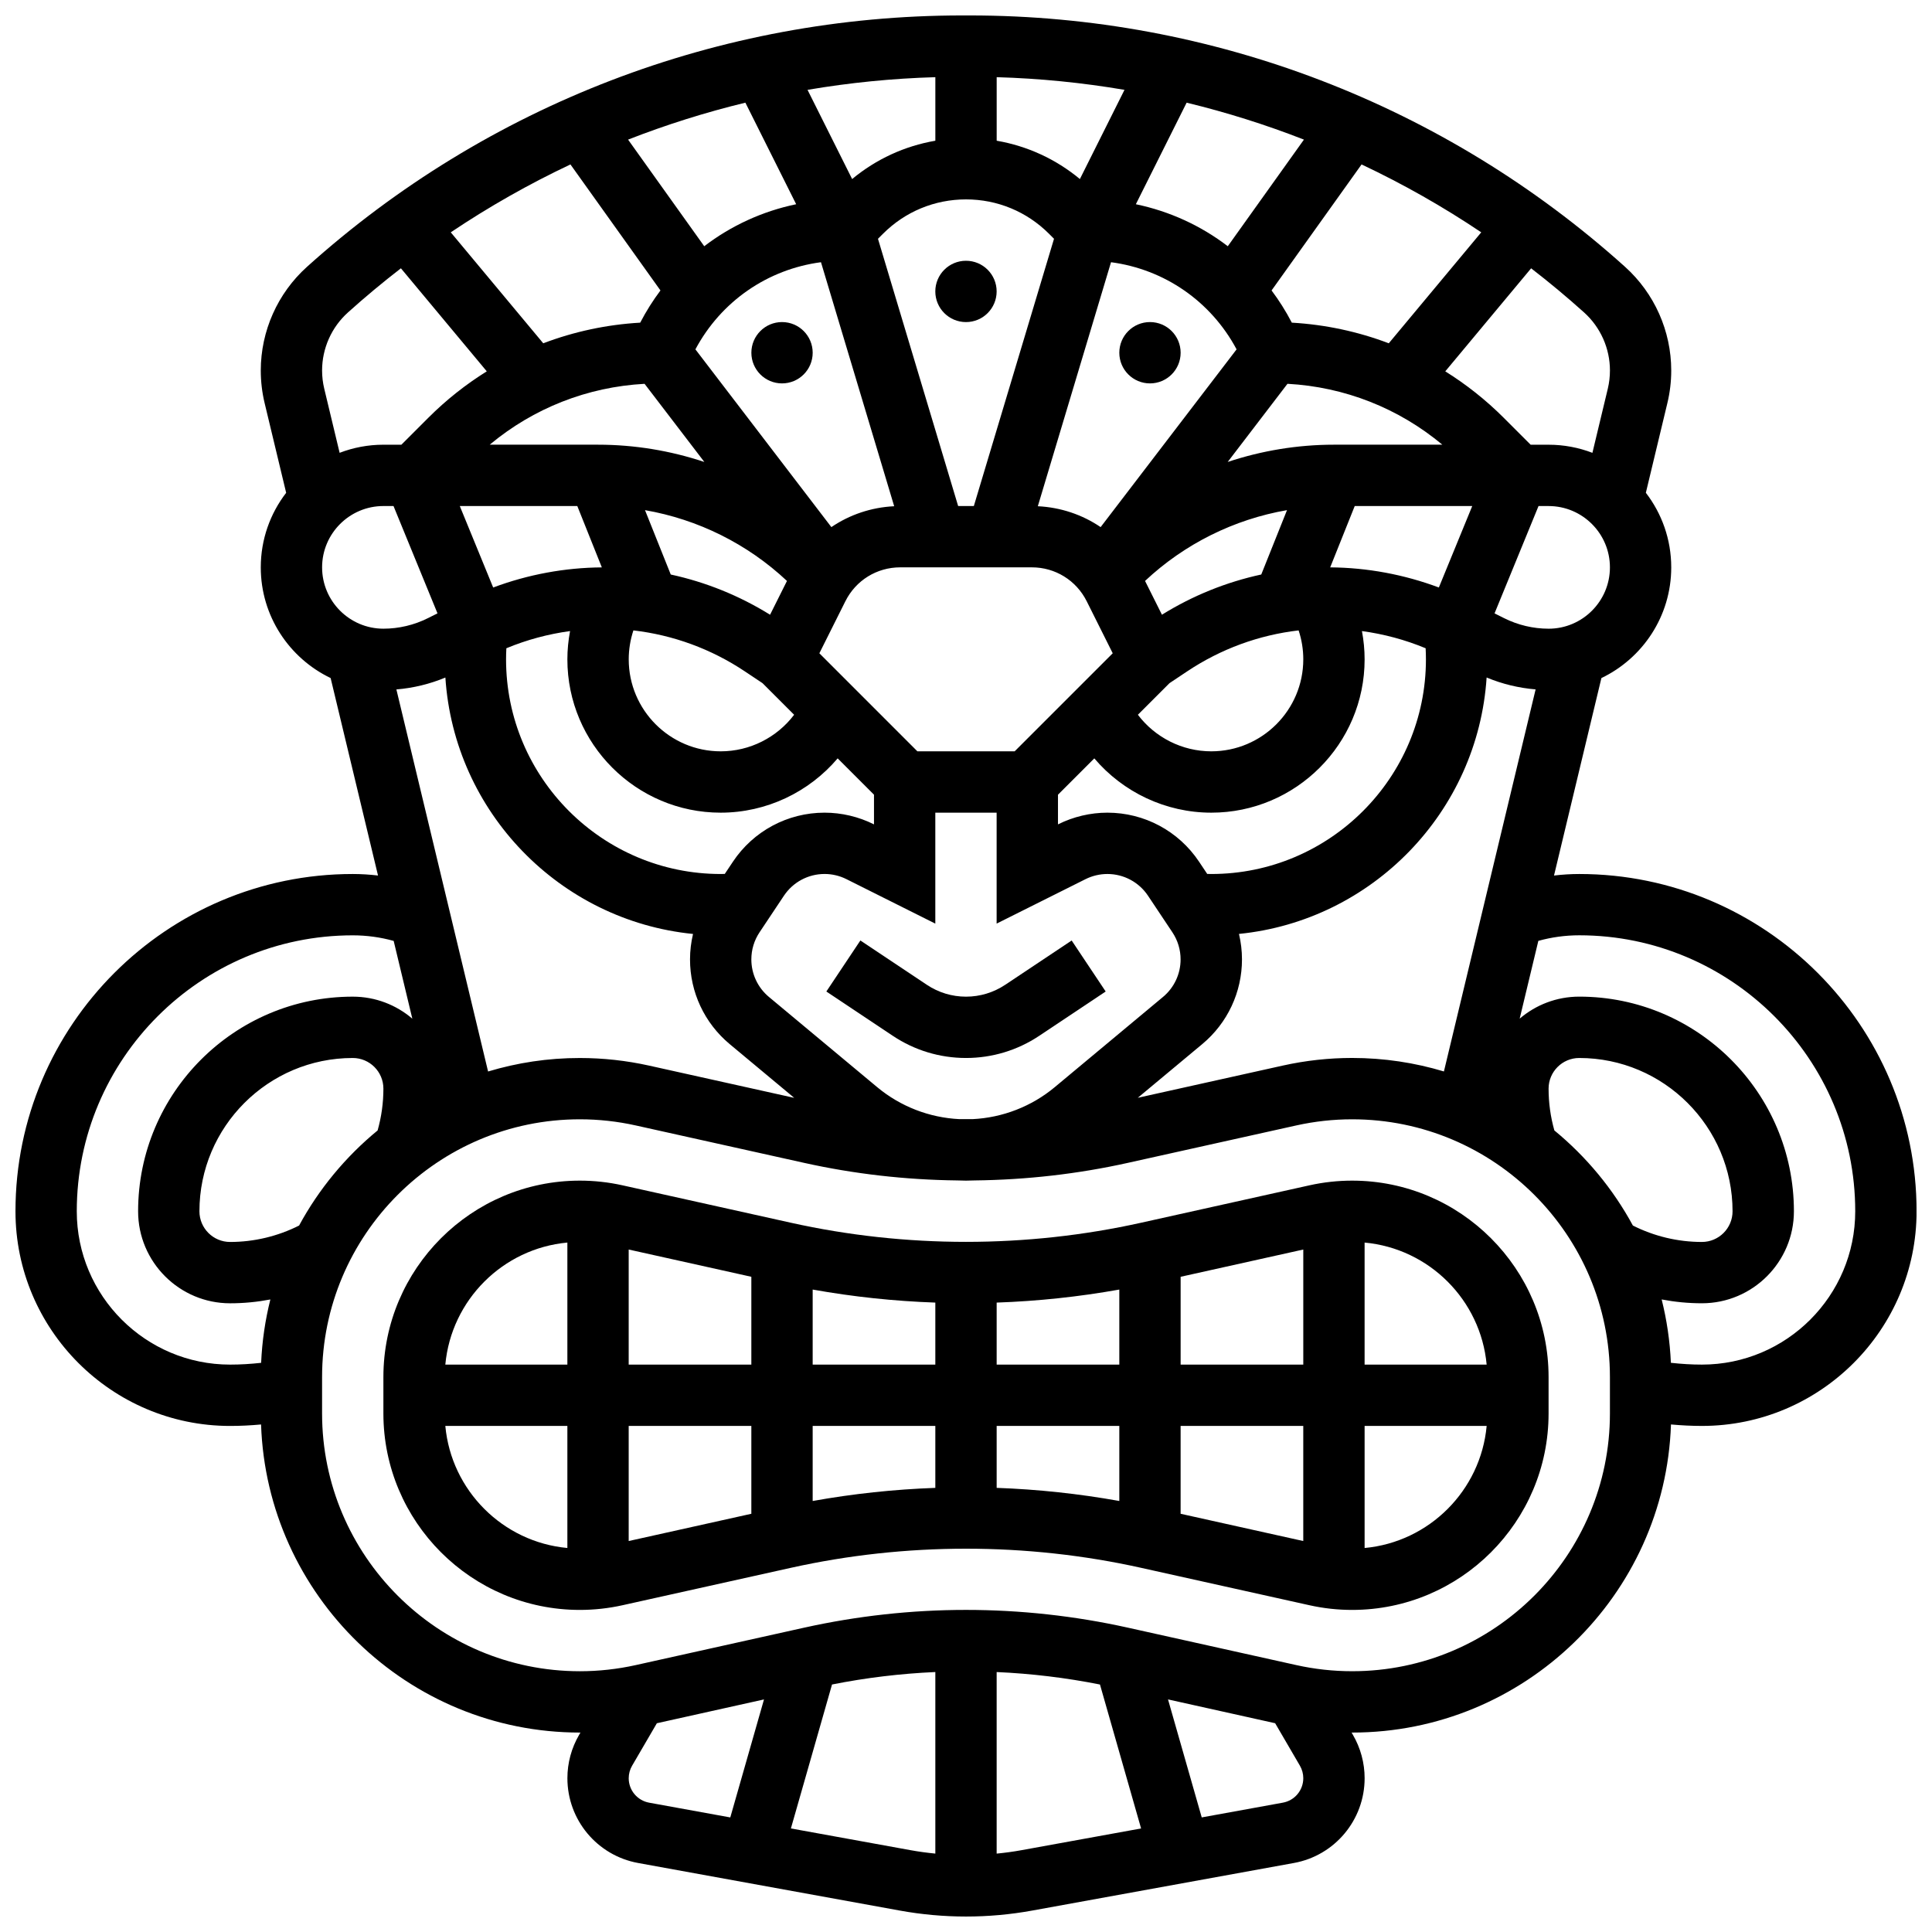 <?xml version="1.0" encoding="UTF-8"?>
<!-- Uploaded to: SVG Repo, www.svgrepo.com, Generator: SVG Repo Mixer Tools -->
<svg width="800px" height="800px" version="1.1" viewBox="144 144 512 512" xmlns="http://www.w3.org/2000/svg">
 <defs>
  <clipPath id="a">
   <path d="m148.09 148.09h503.81v503.81h-503.81z"/>
  </clipPath>
 </defs>
 <path d="m408.12 221.23c0 4.488-3.637 8.125-8.125 8.125s-8.129-3.637-8.129-8.125c0-4.488 3.641-8.125 8.129-8.125s8.125 3.637 8.125 8.125"/>
 <path d="m359.37 237.48c0 4.488-3.637 8.125-8.125 8.125-4.488 0-8.125-3.637-8.125-8.125s3.637-8.129 8.125-8.129c4.488 0 8.125 3.641 8.125 8.129"/>
 <path d="m456.88 237.48c0 4.488-3.637 8.125-8.125 8.125-4.488 0-8.125-3.637-8.125-8.125s3.637-8.129 8.125-8.129c4.488 0 8.125 3.641 8.125 8.129"/>
 <path d="m428 393.24-17.617 11.746c-3.086 2.055-6.676 3.141-10.379 3.141-3.707 0-7.297-1.086-10.379-3.144l-17.617-11.746-9.016 13.523 17.617 11.746c5.758 3.844 12.465 5.871 19.395 5.871 6.926 0 13.633-2.031 19.395-5.871l17.617-11.746z"/>
 <path d="m502.33 456.88c-3.789 0-7.59 0.418-11.293 1.238l-44.629 9.918c-30.43 6.762-62.398 6.762-92.824 0l-44.629-9.918c-3.703-0.824-7.504-1.238-11.293-1.238-28.707 0-52.059 23.355-52.059 52.059v9.645c0 28.707 23.352 52.062 52.059 52.062 3.789 0 7.59-0.418 11.293-1.238l44.629-9.918c30.43-6.762 62.398-6.762 92.824 0l44.629 9.918c3.703 0.824 7.504 1.238 11.293 1.238 28.707 0 52.059-23.355 52.059-52.059v-9.645c0-28.707-23.352-52.062-52.059-52.062zm35.648 48.758h-32.344v-32.344c17.113 1.57 30.77 15.23 32.344 32.344zm-48.598 46.75-32.504-7.223v-23.277h32.504zm-178.77-30.5h32.504v23.277l-32.504 7.223zm0-46.75 32.504 7.223v23.277h-32.504zm130.02 30.5h-32.504v-16.438c10.902-0.383 21.773-1.535 32.504-3.453zm-48.758 0h-32.504v-19.891c10.73 1.918 21.602 3.07 32.504 3.453zm-32.504 16.25h32.504v16.414c-10.895 0.387-21.77 1.551-32.504 3.477zm48.758 0h32.504v19.887c-10.734-1.922-21.609-3.086-32.504-3.477zm48.754-16.25v-23.277l32.504-7.223v30.5zm-162.52-32.348v32.348h-32.344c1.574-17.113 15.234-30.773 32.344-32.348zm-32.344 48.598h32.344v32.344c-17.109-1.57-30.77-15.23-32.344-32.344zm243.62 32.348v-32.348h32.344c-1.574 17.113-15.23 30.773-32.344 32.348z"/>
 <g clip-path="url(#a)">
  <path d="m562.52 375.62c-2.25 0-4.481 0.145-6.691 0.406l12.559-52.332c10.938-5.242 18.508-16.418 18.508-29.336 0-7.434-2.512-14.285-6.727-19.766l5.703-23.773c0.68-2.82 1.023-5.723 1.023-8.629 0-10.461-4.461-20.473-12.234-27.473-47.742-42.961-109.4-66.625-173.63-66.625h-2.059c-64.227 0-125.89 23.664-173.63 66.629-7.773 6.996-12.234 17.012-12.234 27.473 0 2.906 0.344 5.809 1.02 8.625l5.707 23.777c-4.215 5.477-6.727 12.332-6.727 19.762 0 12.914 7.574 24.094 18.512 29.332l12.559 52.332c-2.211-0.258-4.441-0.402-6.691-0.402-49.285 0-89.387 40.098-89.387 89.387 0 31.363 25.516 56.883 56.883 56.883 2.738 0 5.477-0.141 8.199-0.391 1.543 45.277 38.836 81.648 84.488 81.648 0.051 0 0.105-0.004 0.156-0.004l-0.352 0.602c-2.035 3.488-3.109 7.465-3.109 11.5 0 11.043 7.887 20.492 18.75 22.469l69.312 12.602c5.781 1.051 11.695 1.586 17.574 1.586s11.793-0.531 17.574-1.586l69.309-12.602c10.867-1.973 18.754-11.426 18.754-22.469 0-4.035-1.074-8.016-3.106-11.5l-0.352-0.602c0.051 0 0.105 0.004 0.156 0.004 45.652 0 82.945-36.367 84.488-81.652 2.727 0.25 5.461 0.391 8.203 0.391 31.363 0 56.883-25.516 56.883-56.883-0.004-49.285-40.102-89.383-89.387-89.383zm-8.129 56.883c0-4.481 3.644-8.125 8.125-8.125 22.402 0 40.629 18.227 40.629 40.629 0 4.481-3.644 8.125-8.125 8.125-6.375 0-12.648-1.504-18.289-4.352-5.254-9.695-12.348-18.25-20.809-25.203-1.012-3.582-1.531-7.297-1.531-11.074zm-156.14 8.078c-7.965-0.383-15.645-3.356-21.789-8.477l-28.688-23.906c-2.961-2.469-4.66-6.094-4.66-9.949 0-2.566 0.75-5.051 2.176-7.184l6.457-9.688c2.406-3.609 6.434-5.766 10.77-5.766 2 0 4 0.473 5.789 1.367l23.562 11.789v-29.402h16.25v29.398l23.562-11.781c1.789-0.895 3.789-1.367 5.789-1.367 4.34 0 8.363 2.156 10.77 5.766l6.457 9.684c1.422 2.137 2.176 4.621 2.176 7.184 0 3.856-1.699 7.481-4.66 9.949l-28.688 23.906c-6.144 5.121-13.828 8.094-21.789 8.477-1.156 0.012-2.32 0.012-3.484 0zm-174.99 28.199c-5.641 2.844-11.914 4.352-18.285 4.352-4.481 0-8.125-3.644-8.125-8.125 0-22.402 18.227-40.629 40.629-40.629 4.481 0 8.125 3.644 8.125 8.125 0 3.777-0.52 7.492-1.535 11.078-8.461 6.949-15.555 15.504-20.809 25.199zm50.086-40.824-24.301-101.25c4.457-0.367 8.859-1.43 12.984-3.152 2.332 35.656 30.309 64.422 65.629 67.953-0.52 2.195-0.797 4.457-0.797 6.75 0 8.691 3.832 16.867 10.508 22.434l17.102 14.25-38.469-8.547c-6.012-1.336-12.184-2.012-18.344-2.012-8.445-0.008-16.605 1.254-24.312 3.574zm248.54-109.22c0 31.363-25.516 56.883-56.883 56.883-0.359 0-0.723-0.016-1.082-0.023l-2.152-3.227c-5.426-8.141-14.508-13.004-24.293-13.004-4.508 0-9.023 1.066-13.059 3.082l-0.043 0.023v-7.863l9.629-9.629c7.613 8.965 18.898 14.387 31.004 14.387 22.402 0 40.629-18.227 40.629-40.629 0-2.523-0.246-5.031-0.707-7.496 5.793 0.785 11.48 2.312 16.879 4.555 0.047 0.98 0.078 1.961 0.078 2.941zm-183.66 53.633-2.152 3.227c-0.359 0.008-0.723 0.023-1.082 0.023-31.363 0-56.883-25.516-56.883-56.883 0-0.98 0.031-1.961 0.082-2.941 5.394-2.242 11.086-3.769 16.879-4.555-0.461 2.465-0.711 4.973-0.711 7.496 0 22.402 18.227 40.629 40.629 40.629 12.102 0 23.391-5.422 31-14.391l9.629 9.629v7.863l-0.043-0.02c-4.035-2.016-8.547-3.082-13.059-3.082-9.781 0-18.863 4.863-24.289 13.004zm23.34-158.88 19.402 64.668c-6.082 0.293-11.805 2.242-16.648 5.531l-36.031-47.105c6.816-12.762 19.16-21.227 33.277-23.094zm38.434-16.648c8.309 0 16.121 3.234 21.996 9.109l1.328 1.328-21.246 70.824h-4.16l-21.246-70.82 1.328-1.328c5.875-5.875 13.688-9.113 22-9.113zm38.43 16.648c14.117 1.867 26.461 10.332 33.277 23.094l-36.027 47.105c-4.848-3.289-10.57-5.238-16.648-5.531zm50.953 105.24c0 13.441-10.938 24.379-24.379 24.379-7.727 0-14.898-3.68-19.453-9.688l8.379-8.379 4.711-3.141c8.902-5.934 18.98-9.617 29.504-10.84 0.816 2.461 1.238 5.051 1.238 7.668zm-11.137-22.48c-9.277 2.008-18.164 5.594-26.32 10.656l-4.477-8.953c10.453-9.812 23.57-16.328 37.621-18.762zm-166.39 14.812c10.523 1.223 20.602 4.906 29.504 10.84l4.711 3.141 8.379 8.379c-4.555 6.008-11.73 9.688-19.453 9.688-13.441 0-24.379-10.938-24.379-24.379 0-2.617 0.426-5.207 1.238-7.668zm36.219-4.152c-8.156-5.062-17.043-8.648-26.32-10.656l-6.824-17.059c14.051 2.438 27.168 8.949 37.621 18.762zm39.043 36.199-25.98-25.984 6.894-13.789c2.769-5.543 8.34-8.984 14.539-8.984h34.875c6.195 0 11.766 3.441 14.539 8.984l6.894 13.789-25.988 25.984zm138.19-43.418c-9.191-3.438-18.992-5.266-28.797-5.332l6.504-16.258h31.145zm-27.793-37.844c-9.656 0-19.16 1.582-28.164 4.574l15.84-20.711c15.164 0.828 29.426 6.449 41.039 16.137zm-11.172-32.34c-1.574-3.023-3.367-5.875-5.367-8.535l23.852-33.395c10.973 5.18 21.578 11.184 31.715 17.992l-24.504 29.406c-8.156-3.098-16.797-4.957-25.695-5.469zm-16.969-20.254c-7.129-5.453-15.43-9.273-24.363-11.129l13.457-26.914c10.582 2.566 20.969 5.836 31.086 9.789zm-39.195-17.805c-6.379-5.293-13.945-8.762-22.051-10.156v-16.84c11.418 0.332 22.73 1.461 33.871 3.359zm-38.305-10.156c-8.105 1.395-15.672 4.863-22.051 10.156l-11.82-23.637c11.141-1.898 22.453-3.027 33.871-3.359zm-36.883 16.832c-8.934 1.855-17.234 5.676-24.363 11.129l-20.184-28.254c10.121-3.953 20.504-7.223 31.086-9.789zm-35.965 22.848c-1.996 2.66-3.793 5.512-5.367 8.535-8.898 0.512-17.539 2.371-25.695 5.469l-24.508-29.406c10.137-6.805 20.742-12.812 31.715-17.992zm-4.211 24.742 15.84 20.711c-9.004-2.996-18.508-4.578-28.164-4.578h-28.711c11.609-9.684 25.871-15.305 41.035-16.133zm-17.828 32.387 6.504 16.262c-9.805 0.066-19.609 1.891-28.797 5.332l-8.848-21.594zm165.64 142.58c6.676-5.566 10.508-13.742 10.508-22.434 0-2.293-0.277-4.551-0.797-6.75 35.32-3.531 63.301-32.297 65.629-67.953 4.129 1.723 8.527 2.785 12.984 3.152l-24.301 101.25c-7.707-2.316-15.863-3.578-24.316-3.578-6.16 0-12.332 0.676-18.344 2.012l-38.465 8.547zm91.766-110.07c-4.062 0-8.129-0.961-11.758-2.777l-2.57-1.285 11.656-28.441h2.672c8.961 0 16.25 7.293 16.25 16.25 0.004 8.961-7.289 16.254-16.25 16.254zm16.254-68.418c0 1.629-0.191 3.25-0.57 4.832l-4.074 16.98c-3.606-1.383-7.516-2.148-11.605-2.148h-4.762l-7.141-7.141c-4.738-4.738-9.941-8.84-15.488-12.305l22.754-27.305c4.805 3.711 9.488 7.606 14.035 11.699 4.352 3.914 6.852 9.523 6.852 15.387zm-334.44-15.391c4.543-4.09 9.23-7.984 14.035-11.699l22.754 27.305c-5.547 3.465-10.75 7.566-15.488 12.305l-7.141 7.141h-4.762c-4.086 0-7.996 0.766-11.605 2.148l-4.074-16.984c-0.379-1.574-0.574-3.199-0.574-4.824 0-5.863 2.5-11.473 6.856-15.391zm9.398 51.305h2.676l11.656 28.441-2.57 1.285c-3.633 1.816-7.699 2.777-11.762 2.777-8.961 0-16.25-7.293-16.25-16.25-0.004-8.965 7.289-16.254 16.25-16.254zm-81.262 186.9c0-40.324 32.809-73.133 73.133-73.133 3.703 0 7.336 0.5 10.848 1.477l4.945 20.609c-4.254-3.637-9.77-5.836-15.789-5.836-31.363 0-56.883 25.516-56.883 56.883 0 13.441 10.938 24.379 24.379 24.379 3.594 0 7.164-0.344 10.668-1.012-1.355 5.41-2.191 11.023-2.445 16.789-2.727 0.301-5.473 0.473-8.223 0.473-22.406 0-40.633-18.227-40.633-40.629zm146.27 150.24c0-1.164 0.309-2.312 0.898-3.316l6.562-11.254 28.391-6.309-8.934 31.27-21.508-3.91c-3.137-0.574-5.41-3.297-5.41-6.481zm42.98 13.309 10.898-38.145c9.023-1.797 18.184-2.894 27.379-3.305v48.117c-2.191-0.219-4.379-0.508-6.543-0.902zm61.07 5.769c-2.164 0.395-4.348 0.688-6.543 0.902v-48.117c9.195 0.41 18.359 1.508 27.379 3.305l10.898 38.145zm69.312-12.602-21.508 3.91-8.934-31.27 28.391 6.309 6.562 11.254c0.586 1.004 0.895 2.152 0.895 3.316 0 3.188-2.273 5.91-5.406 6.481zm86.668-103.14c0 37.664-30.645 68.309-68.312 68.309-4.977 0-9.961-0.547-14.816-1.629l-44.629-9.918c-14.059-3.121-28.488-4.703-42.887-4.703s-28.828 1.586-42.891 4.707l-44.629 9.918c-4.856 1.078-9.844 1.629-14.82 1.629-37.664-0.004-68.309-30.648-68.309-68.312v-9.645c0-37.668 30.645-68.312 68.312-68.312 4.977 0 9.961 0.547 14.816 1.629l44.629 9.918c13.289 2.953 26.895 4.492 40.52 4.652 0.789 0.035 1.578 0.055 2.367 0.055 0.793 0 1.582-0.02 2.367-0.055 13.625-0.16 27.23-1.699 40.52-4.652l44.629-9.918c4.856-1.078 9.844-1.629 14.82-1.629 37.668 0 68.312 30.645 68.312 68.309zm24.379-12.949c-2.75 0-5.496-0.172-8.223-0.477-0.254-5.762-1.09-11.379-2.445-16.789 3.5 0.668 7.074 1.012 10.668 1.012 13.441 0 24.379-10.938 24.379-24.379 0-31.363-25.516-56.883-56.883-56.883-6.023 0-11.535 2.199-15.793 5.832l4.945-20.609c3.516-0.977 7.148-1.477 10.848-1.477 40.324 0 73.133 32.809 73.133 73.133 0 22.41-18.227 40.637-40.629 40.637z"/>
 </g>
</svg>
